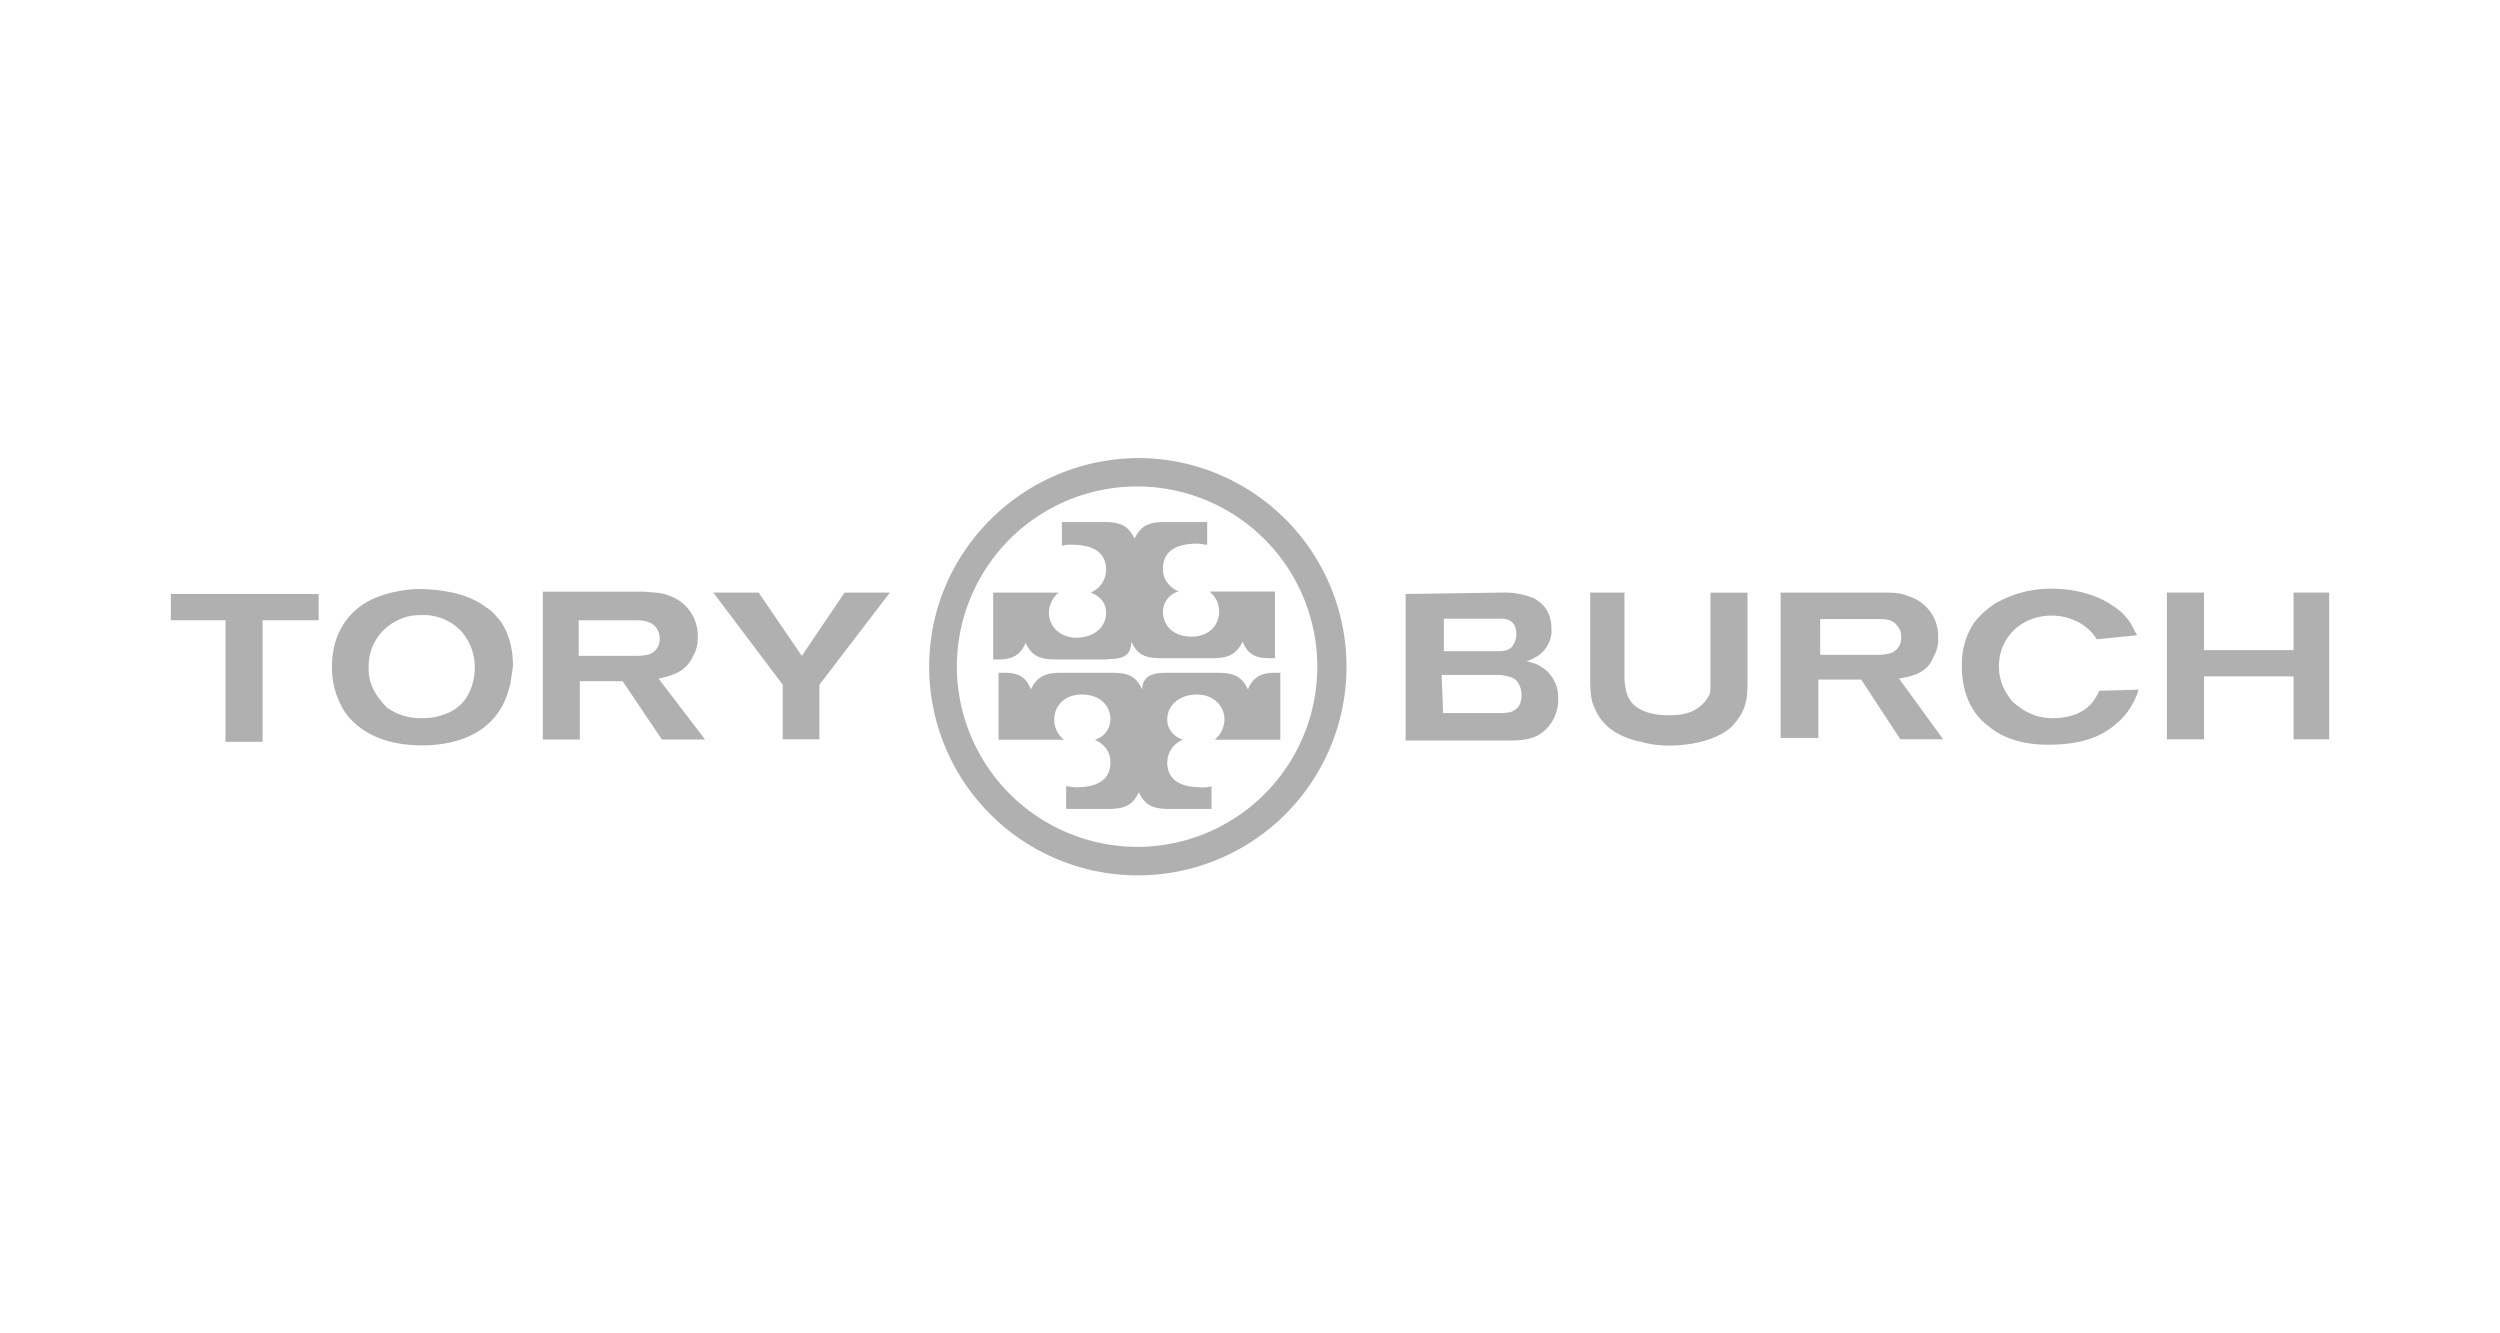 <svg xmlns="http://www.w3.org/2000/svg" id="Tory-Burch" viewBox="0 0 600 320"><defs><style>      .cls-1 {        fill: #b0b0b0;      }    </style></defs><g><g><polygon class="cls-1" points="41 142.56 41 148.86 54.12 148.86 54.12 178.04 63.02 178.04 63.02 148.86 76.48 148.86 76.48 142.56 41 142.56"></polygon><path class="cls-1" d="M106.53,171.48a14.32,14.32,0,0,1-5.18.87,13.61,13.61,0,0,1-8.55-2.59c-.86-.87-1.47-1.73-1.73-2a14.77,14.77,0,0,1-1.46-2.33,10.64,10.64,0,0,1-1.13-5.18,12.15,12.15,0,0,1,7.17-11.48,11.35,11.35,0,0,1,5.18-1.13,12.36,12.36,0,0,1,10,4,13,13,0,0,1,3.11,8.54c0,2.16-.52,9-7.42,11.31m12.86-23.22a8.93,8.93,0,0,0-2.85-2.59,14.13,14.13,0,0,0-2.85-1.73c-4-2-9.41-2.59-13.72-2.59-4.58.26-10,1.47-13.73,4.32-2.59,2-6.56,6.3-6.56,14.33a19.75,19.75,0,0,0,3.11,10.88c2.59,3.71,8,8,18.56,8,6.9,0,11.48-2,14-3.72,5.44-3.71,6.56-8.89,7.17-11.13.26-2,.6-3.71.6-4.32,0-6-2.24-10-3.71-11.48"></path><path class="cls-1" d="M155.22,157.15a10.38,10.38,0,0,1-2.33.26h-14v-8.55h13.73c1.73,0,3.71.26,4.83,1.73a4.23,4.23,0,0,1,.87,2.59,3.78,3.78,0,0,1-3.11,4m2.85,5.7c3.71-.86,6.56-1.73,8.29-5.44a8.77,8.77,0,0,0,1.12-4.58,10.18,10.18,0,0,0-7.17-10c-1.46-.6-2.85-.6-5.7-.86H130.27v35.48h8.89v-14h10.27l9.42,14h10.36Z"></path><polygon class="cls-1" points="202.7 142.22 192.43 157.41 182.07 142.22 171.19 142.22 187.85 164.32 187.85 177.44 196.66 177.44 196.66 164.32 213.58 142.22 202.7 142.22"></polygon></g><g><path class="cls-1" d="M346.36,171.14h13.12a12.54,12.54,0,0,0,3.11-.26c1.47-.61,2.59-1.47,2.59-4.32a5.73,5.73,0,0,0-1.12-3.11c-1.12-1.12-2.33-1.12-3.71-1.46H346l.34,9.15Zm0-14.85H359c1.72,0,3.45,0,4.31-1.73a4.6,4.6,0,0,0,.61-2.33,4.88,4.88,0,0,0-.26-1.73c-.87-2.33-3.46-2-4-2H346.53v7.77Zm14-14.07a18.87,18.87,0,0,1,8,1.46c1.72,1.13,4,2.85,4,7.43A7.3,7.3,0,0,1,368,158c-.6.26-.86.61-1.73.61,1.73.6,2.34.6,3.11,1.12a8.57,8.57,0,0,1,4.58,8,9.91,9.91,0,0,1-3.71,8c-2.59,2-5.7,2-8.9,2h-24V142.56l23-.34Z"></path><path class="cls-1" d="M389.87,142.22v20.89c.26,2.59.61,4.83,2.85,6.56,2.85,2,6.91,2,7.77,2s4.32,0,6.56-1.47a8.28,8.28,0,0,0,2.85-2.85c.61-.86.61-1.47.61-3.11v-22h8.89v20.63c0,3.45,0,6-1.73,8.89a20.59,20.59,0,0,1-2,2.59c-3.72,3.45-10.28,4.58-14.85,4.58a24.48,24.48,0,0,1-6.91-.87c-7.16-1.46-10-5.18-11.14-8-.86-1.72-1.12-3.45-1.12-7.16V142.22Z"></path><path class="cls-1" d="M436.84,157.15h14a10.5,10.5,0,0,0,2.34-.26,3.77,3.77,0,0,0,3.1-4,3.46,3.46,0,0,0-.86-2.59c-1.12-1.73-3.11-1.73-4.83-1.73H436.84v8.55Zm15.45-14.93c3.11,0,4.32.25,5.7.86a10,10,0,0,1,7.17,10,8.24,8.24,0,0,1-1.13,4.58c-1.46,3.71-4.57,4.57-8.28,5.18l10.61,14.59H456.09l-9.41-14.33H436.41v14h-9.07V142.22Z"></path><path class="cls-1" d="M503.23,153.44a11.3,11.3,0,0,0-3.71-3.71,13.85,13.85,0,0,0-12.61-.87A11.87,11.87,0,0,0,479.75,160a12.26,12.26,0,0,0,2.33,7.17,7.33,7.33,0,0,0,2.33,2.33,12.79,12.79,0,0,0,8.29,2.85c5.18,0,8-2,9.41-3.72a13.4,13.4,0,0,0,1.72-2.85l9.41-.25a13.67,13.67,0,0,1-1.46,3.45,15.28,15.28,0,0,1-3.72,4.57c-2.85,2.59-7.42,5.18-16.31,5.18-2,0-9.15,0-14.33-4.31-6.31-4.58-6.57-12-6.57-14.59a18.12,18.12,0,0,1,2.85-10.28A25.31,25.31,0,0,1,476,147a32.11,32.11,0,0,1,2.59-2,26.53,26.53,0,0,1,14-3.71c2,0,8.89.25,14.33,4a13.3,13.3,0,0,1,5.18,5.69,7.51,7.51,0,0,0,.86,1.47Z"></path><polygon class="cls-1" points="550.45 142.22 550.45 156.03 528.96 156.03 528.96 142.22 520.06 142.22 520.06 177.44 528.96 177.44 528.96 162.33 550.45 162.33 550.45 177.44 559 177.44 559 142.22 550.45 142.22"></polygon></g><path class="cls-1" d="M223,160a50.08,50.08,0,1,0,50.07-50.07C245.35,110.19,223,132.55,223,160m6.65,0a43.25,43.25,0,1,1,43.25,43.25A43.38,43.38,0,0,1,229.64,160"></path><path class="cls-1" d="M280,161.47h12.35c3.71,0,5.69.86,7.16,4,1.12-2.85,3.11-4,6.3-4h1.47v16.06H291.54a6.49,6.49,0,0,0,2.33-4.84c0-3.45-2.85-6-6.56-6-4.32,0-7.17,2.59-7.17,6,0,2.33,1.47,4,3.72,4.84a6,6,0,0,0-3.72,5.43c0,4,2.85,6,8.29,6a7.14,7.14,0,0,0,2.33-.26v5.44H280.49c-3.71,0-5.7-.87-7.17-4-1.46,3.1-3.45,4-7.16,4H255.88v-5.44c.87,0,1.47.26,2.33.26,5.44,0,8.29-2,8.29-6,0-2.59-1.47-4.31-3.71-5.43a5.11,5.11,0,0,0,3.71-4.84c0-3.45-2.59-6-6.9-6-4,0-6.57,2.59-6.57,6a6,6,0,0,0,2.34,4.84H239.65V161.47h1.47c3.45,0,5.18,1.12,6.3,4,1.47-3.11,3.46-4,7.17-4h12.34c3.46,0,5.7.6,7.17,4,.17-3.11,2.16-4,5.87-4"></path><path class="cls-1" d="M265.64,158.27H253.29c-3.71,0-5.69-.86-7.16-4-1.12,2.85-3.11,4-6.3,4h-1.47V142.22h15.71a6.46,6.46,0,0,0-2.33,4.83c0,3.45,2.85,6,6.56,6,4.32,0,7.17-2.59,7.17-6,0-2.33-1.47-4-3.72-4.83a6,6,0,0,0,3.72-5.44c0-4-2.85-6.05-8.29-6.05a7.14,7.14,0,0,0-2.33.26v-5.7h10.27c3.71,0,5.7.87,7.17,4,1.46-3.11,3.45-4,7.16-4h10.28v5.44c-.87,0-1.47-.26-2.33-.26-5.44,0-8.29,2-8.29,6.05,0,2.59,1.46,4.31,3.71,5.44a5.1,5.1,0,0,0-3.71,4.83c0,3.45,2.59,6,6.9,6,4,0,6.57-2.59,6.57-6a6,6,0,0,0-2.34-4.83H306v16h-1.47c-3.45,0-5.18-1.12-6.3-4-1.47,3.11-3.46,4-7.17,4H278.68c-3.46,0-5.7-.6-7.17-4-.09,3.63-2.16,4.23-5.87,4.23"></path></g></svg>